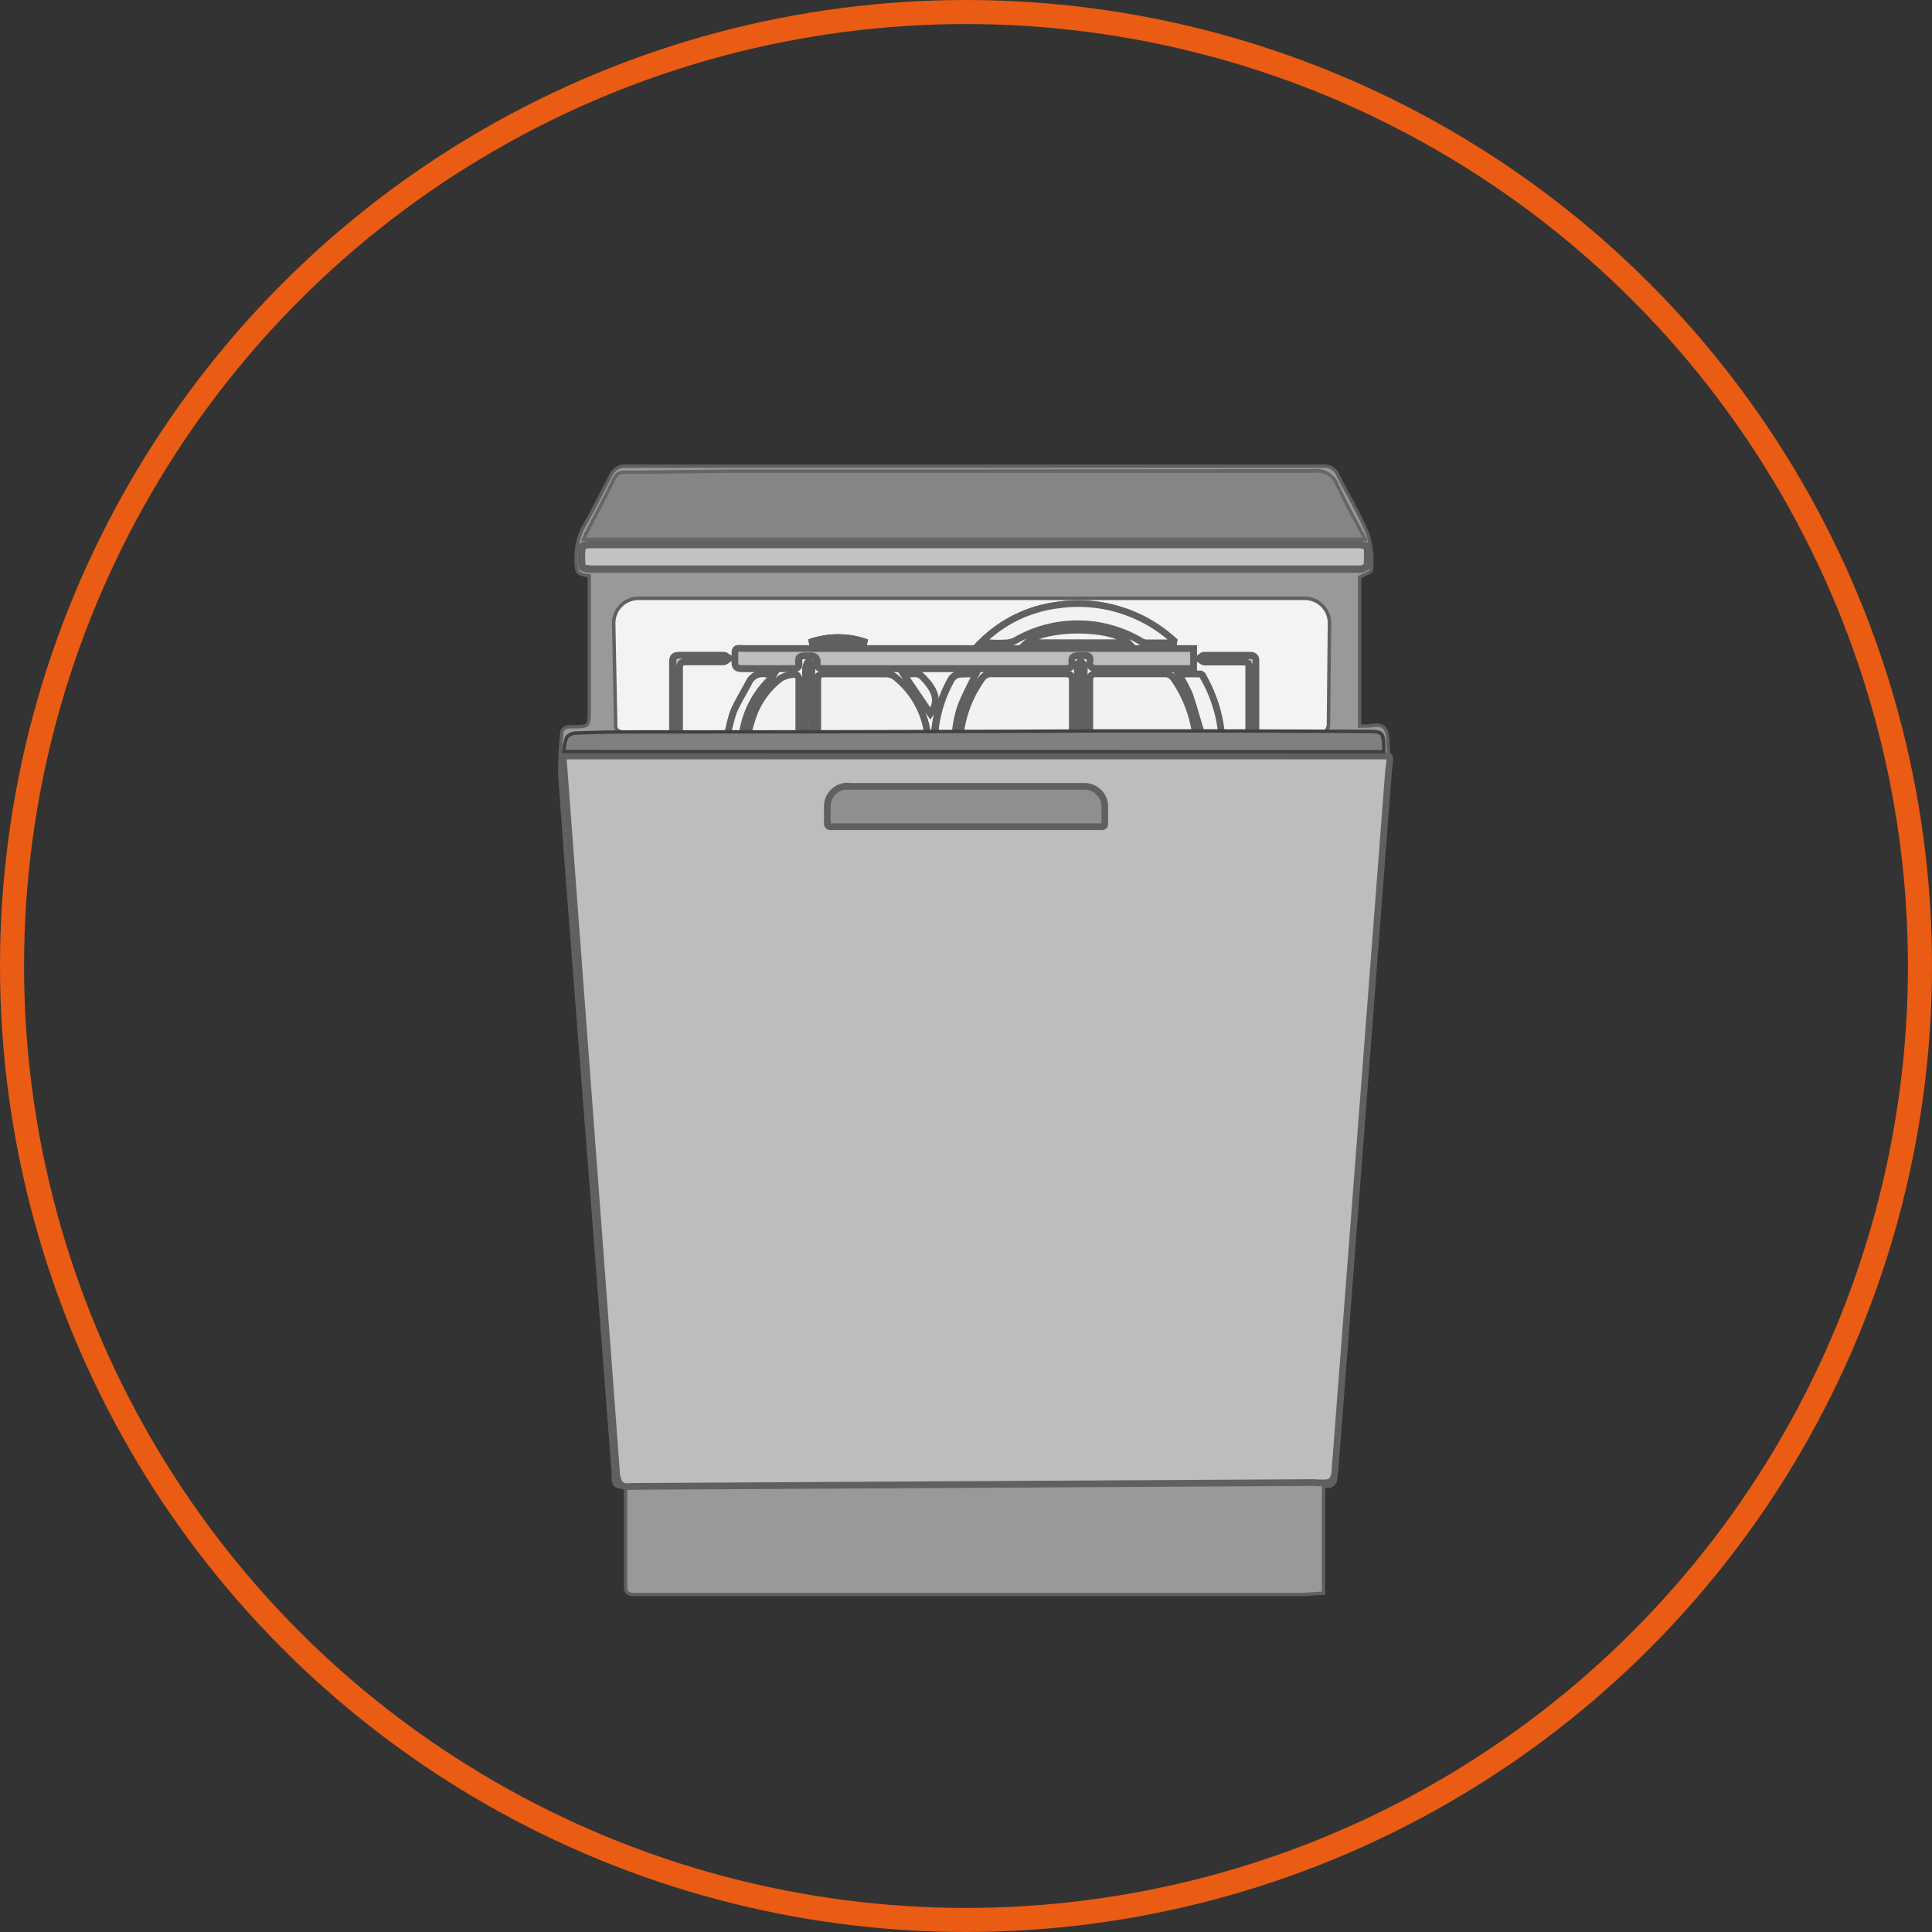 <svg xmlns="http://www.w3.org/2000/svg" viewBox="0 0 155.74 155.74"><rect x="0" y="0" width="155.74" height="155.74" fill="#333333" stroke="none"/><defs><style>.cls-1{fill:none;stroke:#ea5b13;stroke-width:1.94px;}.cls-2{fill:#999;}.cls-2,.cls-4,.cls-5,.cls-9{stroke:#606060;}.cls-2,.cls-7,.cls-8{stroke-width:0.27px;}.cls-3{fill:#f3f3f3;stroke-width:0.28px;}.cls-3,.cls-6{stroke:#616161;}.cls-3,.cls-6,.cls-7,.cls-8{stroke-miterlimit:10;}.cls-4{fill:#bdbdbd;}.cls-4,.cls-5,.cls-9{stroke-width:0.54px;}.cls-5{fill:#f2f2f2;}.cls-6{fill:#c2c2c2;stroke-width:0.59px;}.cls-7{fill:gray;stroke:#404040;}.cls-8{fill:#858585;stroke:#666;}.cls-9{fill:#8f8f8f;}</style></defs><g id="Capa_2" data-name="Capa 2"><g id="Capa_1-2" data-name="Capa 1"><circle class="cls-1" cx="77.87" cy="77.87" r="76.9"/><path class="cls-2" d="M47.5,46.42c-1-.18-1-.18-1.06-1.16a5.41,5.41,0,0,1,.78-3.11c.7-1.24,1.33-2.52,2-3.8a1.24,1.24,0,0,1,1.27-.77q18.57,0,37.13,0c6.35,0,12.7,0,19,0a1.17,1.17,0,0,1,1.23.71c.81,1.62,1.76,3.18,2.44,4.85a7.64,7.64,0,0,1,.26,2.8c0,.18-.55.36-.95.59v12c.44,0,.8,0,1.15-.06.66-.1,1,.2,1.08.82a24.9,24.9,0,0,1,.1,3.45c-.61,8.34-1.26,16.68-1.89,25q-1,13.32-2,26.64c-.11,1.49-.27,3-.35,4.47,0,.64-.14,1.08-1,.94v8.65c-.66,0-1.24.09-1.83.09l-23.46,0-24.76,0c-1.84,0-3.68,0-5.51,0-.49,0-.71-.11-.7-.69,0-2.42,0-4.85,0-7.27v-.77c-1.12.26-1-.5-1-1.13q-.85-11.22-1.72-22.44L46.4,79.4c-.43-5.63-.88-11.25-1.27-16.88a28.11,28.11,0,0,1,.14-3.3c0-.55.37-.65.83-.64,1.39,0,1.39,0,1.4-1.39V46.42ZM45.44,61.11c0,.44,0,.78.07,1.11l.87,11.19L48.3,98.56c.51,6.68,1,13.37,1.51,20.06,0,.63.21.84.87.84,4,0,7.94,0,11.91,0q17.75,0,35.5,0c2.79,0,5.58-.06,8.37-.1.43,0,.76,0,.8-.62.18-2.76.42-5.52.63-8.27q1-13.4,2-26.78l1.53-20.2c.06-.79.11-1.57.16-2.36m-1.58-17.64c-.79-1.53-1.58-2.91-2.22-4.35a1.79,1.79,0,0,0-2-1.18Q83,38,60,38c-3.21,0-6.43.07-9.65.09a.82.82,0,0,0-.83.52c-.71,1.47-1.49,2.91-2.23,4.36-.09.16-.15.34-.23.52Zm.17.51c-.27,0-.42-.07-.57-.07-1.61,0-3.22,0-4.83,0l-25,0-22.65,0-9.59,0c-.23,0-.65.07-.66.15a6.23,6.23,0,0,0,0,1.67c0,.1.6.16.93.16l27.75,0h28.91c1.7,0,3.4,0,5.1,0,.2,0,.55-.19.57-.33A11.43,11.43,0,0,0,110.22,44ZM45.44,60.58h66.11c0-1.63,0-1.62-1.53-1.63-6.93,0-13.87-.06-20.8-.05Q71,58.91,52.7,59c-2.1,0-4.21.06-6.32.12a1,1,0,0,0-.7.34A4.68,4.68,0,0,0,45.44,60.58Z"/><path class="cls-3" d="M105.17,59.1,51.63,59c-1.12,0-2.07.23-2-.61l-.16-8.16a2,2,0,0,1,2-2h53.7a2,2,0,0,1,2,2l-.08,7.93C107.16,59.3,106.29,59.1,105.17,59.1Z"/><path class="cls-4" d="M96.21,52.29H60.28c-1.12,0-1-.23-1,1.08,0,.4.14.53.53.53,1.36,0,2.73,0,4.09,0,.4,0,.57-.11.51-.51s.14-.56.53-.52h.38c.44,0,.64.14.6.59s.15.44.48.44H85.89c.41,0,.56-.14.51-.54s.13-.53.5-.5h.49c.34,0,.51.14.47.48s.18.56.6.56c2.42,0,4.84,0,7.26,0h.49Z"/><path class="cls-4" d="M81.9,61.06H77.81c-.28,0-.48,0-.43.42A9.42,9.42,0,0,0,80.08,67a1,1,0,0,0,.59.29c1.79,0,3.58,0,5.37,0,.34,0,.35-.23.35-.48,0-1.76,0-3.51,0-5.27,0-.4-.13-.53-.53-.52C84.55,61.07,83.23,61.06,81.9,61.06Z"/><path class="cls-4" d="M92.12,61.06c-1.26,0-2.51,0-3.77,0-.38,0-.5.12-.5.5,0,1.73,0,3.47,0,5.21,0,.46.13.64.61.63,1.49,0,3,0,4.46,0a1.26,1.26,0,0,0,.87-.37,10,10,0,0,0,2.64-5.53c.05-.38-.15-.41-.44-.41Z"/><path class="cls-4" d="M70.36,61.06c-1.32,0-2.65,0-4,0-.36,0-.53.09-.52.48,0,1.77,0,3.54,0,5.31,0,.37.12.5.49.49a26.81,26.81,0,0,1,2.69,0,3.5,3.5,0,0,0,2.12-.59,7.26,7.26,0,0,0,.91-.66,7.12,7.12,0,0,0,2.65-4.34c.12-.64.06-.69-.56-.69Z"/><path class="cls-4" d="M81.86,59.6c1.33,0,2.66,0,4,0,.41,0,.57-.1.56-.54,0-1.38,0-2.77,0-4.15,0-.44-.12-.59-.58-.59-2,0-4,0-5.92,0a.88.88,0,0,0-.8.42A9.57,9.57,0,0,0,77.4,59.1c-.05.39,0,.51.43.51C79.17,59.59,80.52,59.6,81.86,59.6Z"/><path class="cls-4" d="M65.92,59.6h8.27c.6,0,.66-.05.55-.65a7,7,0,0,0-2.67-4.39,1.29,1.29,0,0,0-.75-.21c-1.63,0-3.27,0-4.9,0-.44,0-.56.14-.55.55,0,1.4,0,2.8,0,4.2C65.88,59.24,65.9,59.39,65.92,59.6Z"/><path class="cls-4" d="M92.11,59.6h3.82c.32,0,.5-.05.44-.45a10.19,10.19,0,0,0-1.73-4.4.85.85,0,0,0-.81-.41c-1.81,0-3.62,0-5.43,0-.45,0-.55.16-.54.57,0,1.38,0,2.76,0,4.15,0,.46.16.57.6.56C89.67,59.59,90.89,59.6,92.11,59.6Z"/><path class="cls-4" d="M94.6,51.82l0-.15a11.43,11.43,0,0,0-9.34-2.88,10.53,10.53,0,0,0-6.17,3,12.66,12.66,0,0,0,1.94.06,1.87,1.87,0,0,0,.8-.21,10,10,0,0,1,10,0,1.17,1.17,0,0,0,.48.2C93.1,51.84,93.85,51.82,94.6,51.82Z"/><path class="cls-4" d="M64.37,67v-1.7c0-1.24,0-2.47,0-3.71,0-.3,0-.52-.42-.52-1.11,0-2.22,0-3.33,0-.33,0-.42.15-.33.44a18.63,18.63,0,0,0,.82,2.31A7.71,7.71,0,0,0,64.37,67Z"/><path class="cls-4" d="M60.17,59.59c1.41,0,2.68,0,3.94,0,.09,0,.25-.21.25-.32,0-1.53,0-3,0-4.58,0-.11-.17-.33-.24-.32a2.67,2.67,0,0,0-1.15.28,6.48,6.48,0,0,0-2.16,2.82C60.55,58.11,60.4,58.81,60.17,59.59Z"/><path class="cls-4" d="M76.13,60.59h9.52a1.54,1.54,0,0,0,.48,0c.11,0,.18-.18.26-.27a.86.86,0,0,0-.25-.22.85.85,0,0,0-.32,0H66.51a1.14,1.14,0,0,0-.37,0c-.1,0-.25.17-.24.22a.46.46,0,0,0,.23.28,1.23,1.23,0,0,0,.43,0Z"/><path class="cls-4" d="M79.65,67.38c-.18-.24-.26-.37-.36-.49A9.83,9.83,0,0,1,77,62.12c-.21-1.1-.19-1.09-1.3-1.07-.33,0-.44.11-.4.45a12.73,12.73,0,0,0,2,5.45,1,1,0,0,0,.57.41C78.38,67.41,78.93,67.38,79.65,67.38Z"/><path class="cls-4" d="M94.14,67.24l.06.15c.63,0,1.26,0,1.88-.11a.48.48,0,0,0,.28-.23,11.71,11.71,0,0,0,2.1-5.57c0-.12,0-.36-.1-.37a5.38,5.38,0,0,0-1.33,0c-.12,0-.2.46-.24.71a9.17,9.17,0,0,1-2.38,5.07A3.24,3.24,0,0,0,94.14,67.24Z"/><path class="cls-4" d="M98.42,59.6a1.07,1.07,0,0,0,0-.29A11.32,11.32,0,0,0,97,54.55c0-.09-.14-.21-.22-.21-.56,0-1.11,0-1.75,0a10.83,10.83,0,0,1,.88,1.57c.36,1,.61,2,.93,3,.08.24.19.62.36.66A5.29,5.29,0,0,0,98.42,59.6Z"/><path class="cls-4" d="M78.66,54.34a10,10,0,0,0-1.35,0,.94.94,0,0,0-.62.36,10.63,10.63,0,0,0-1.31,3.83c-.13,1.05-.14,1,.91,1.06.44,0,.59-.12.66-.55A9.68,9.68,0,0,1,77.43,57C77.76,56.11,78.22,55.28,78.66,54.34Z"/><path class="cls-4" d="M58.7,61.12a2.92,2.92,0,0,0,0,.51A9.38,9.38,0,0,0,61,66.42a2.82,2.82,0,0,0,1.19.86,7.23,7.23,0,0,0,1.83,0L63.54,67a7.67,7.67,0,0,1-3.64-5.15C59.72,61,59.73,60.94,58.7,61.12Z"/><path class="cls-4" d="M65.43,59.45h0c0-1.81,0-3.62,0-5.43,0-.25.18-.65-.29-.66-.07,0-.21.43-.21.65,0,4,0,7.93-.06,11.9a9.53,9.53,0,0,0,0,1.07c0,.14.17.26.27.39.09-.13.25-.24.28-.39a2.64,2.64,0,0,0,0-.69Z"/><path class="cls-4" d="M87.46,60H87.4V54a1.14,1.14,0,0,0,0-.37,1.66,1.66,0,0,0-.24-.3c-.09.1-.22.18-.26.29a1.47,1.47,0,0,0,0,.42c0,4.27,0,8.54,0,12.81,0,.17.18.48.3.5.38,0,.32-.3.32-.54Q87.46,63.42,87.46,60Z"/><path class="cls-4" d="M94.28,60.59h6c.16,0,.31-.15.47-.23-.16-.09-.31-.27-.47-.27-1.11,0-2.22,0-3.33,0H88.36c-.25,0-.57,0-.45.36,0,.1.33.16.5.16Z"/><path class="cls-4" d="M58.61,59.53c1.11.14,1.13.14,1.25-.53a7.65,7.65,0,0,1,2.26-4.29,3,3,0,0,0,.27-.37,4.48,4.48,0,0,1-.64,0,1.23,1.23,0,0,0-1.4.72c-.42.79-.9,1.55-1.24,2.37A13.43,13.43,0,0,0,58.61,59.53Z"/><path class="cls-4" d="M82.77,51.81h8.17C89.69,50.46,84.14,50.46,82.77,51.81Z"/><path class="cls-4" d="M101.19,59.57a1.24,1.24,0,0,0,0-.16q0-3.09,0-6.19c0-.32-.15-.4-.43-.4-1.23,0-2.47,0-3.71,0-.14,0-.28.18-.43.27.16.09.3.24.46.24.93,0,1.86,0,2.79,0s.79,0,.79.75v5C100.71,59.45,100.76,59.7,101.19,59.57Z"/><path class="cls-4" d="M54.25,59.58c.46.11.49-.16.49-.48,0-1.72,0-3.44,0-5.16,0-.45.15-.6.58-.59,1,0,2,0,3,0,.15,0,.29-.18.44-.27-.15-.08-.3-.24-.45-.24-1.2,0-2.4,0-3.6,0-.42,0-.5.16-.5.54,0,1.94,0,3.87,0,5.81C54.22,59.31,54.24,59.45,54.25,59.58Z"/><path class="cls-4" d="M71.15,67.21l.1.16c.57,0,1.13,0,1.7,0a.62.62,0,0,0,.42-.2c.51-.55,1-1.14,1.49-1.68.8-.81.49-1.62.09-2.54A7.58,7.58,0,0,1,71.15,67.21Z"/><path class="cls-4" d="M59.6,60.06h0c-1.47,0-2.94,0-4.41,0-.15,0-.3.15-.45.23.15.1.31.28.46.28q4.36,0,8.71,0c.15,0,.3-.15.46-.24-.16-.09-.31-.26-.47-.26C62.47,60.06,61,60.06,59.6,60.06Z"/><path class="cls-4" d="M75,57.52c.83-1.12.21-2.06-.62-2.93-.46-.49-1-.16-1.53-.24Z"/><path class="cls-4" d="M101.23,61.09c-.37-.11-.52,0-.52.34s0,.39,0,.59v5.26c.44.11.52-.1.52-.45,0-1.37,0-2.73,0-4.09C101.24,62.19,101.23,61.64,101.23,61.09Z"/><path class="cls-4" d="M54.23,61.07c0,2,0,4,0,5.95,0,.09.15.19.23.28.09-.13.25-.25.25-.38,0-1.83,0-3.66,0-5.48C54.74,61.1,54.58,61,54.23,61.07Z"/><path class="cls-4" d="M65.25,51.8h4.62A6.79,6.79,0,0,0,65.25,51.8Z"/><path class="cls-4" d="M96.21,52.29v1.6h-.49c-2.42,0-4.84,0-7.26,0-.42,0-.66-.08-.6-.56s-.13-.5-.47-.48H86.9c-.37,0-.54.13-.5.5s-.1.54-.51.54H66.36c-.33,0-.52-.07-.48-.44s-.16-.63-.6-.59H64.9c-.39,0-.58.1-.53.52s-.11.52-.51.51c-1.36,0-2.73,0-4.09,0-.39,0-.54-.13-.53-.53,0-1.31-.08-1.08,1-1.08H96.21Z"/><path class="cls-5" d="M81.9,61.06c1.33,0,2.65,0,4,0,.4,0,.53.12.53.52,0,1.76,0,3.51,0,5.27,0,.25,0,.48-.35.48-1.79,0-3.58,0-5.37,0a1,1,0,0,1-.59-.29,9.42,9.42,0,0,1-2.7-5.54c-.27,0,.15-.42.43-.42Z"/><path class="cls-5" d="M92.12,61.06h3.82c.29,0,.49,0,.44.41A10,10,0,0,1,93.74,67a1.26,1.26,0,0,1-.87.37c-1.49,0-3,0-4.46,0-.48,0-.62-.17-.61-.63,0-1.74,0-3.48,0-5.21,0-.38.12-.51.5-.5C89.61,61.07,90.86,61.06,92.12,61.06Z"/><path class="cls-5" d="M70.36,61.06h3.82c.62,0,.68,0,.56.69a7.12,7.12,0,0,1-2.65,4.34,7.26,7.26,0,0,1-.91.66,3.5,3.5,0,0,1-2.12.59,26.81,26.81,0,0,0-2.69,0c-.37,0-.49-.12-.49-.49,0-1.77,0-3.54,0-5.31,0-.39.16-.48.52-.48C67.71,61.07,69,61.06,70.36,61.06Z"/><path class="cls-5" d="M81.86,59.6c-1.34,0-2.69,0-4,0-.4,0-.48-.12-.43-.51a9.57,9.57,0,0,1,1.71-4.35.88.88,0,0,1,.8-.42c2,0,4,0,5.92,0,.46,0,.59.15.58.59,0,1.38,0,2.77,0,4.15,0,.44-.15.54-.56.54C84.52,59.59,83.19,59.6,81.86,59.6Z"/><path class="cls-5" d="M65.92,59.6c0-.21,0-.36,0-.52,0-1.4,0-2.8,0-4.2,0-.41.11-.56.55-.55,1.63,0,3.27,0,4.9,0a1.29,1.29,0,0,1,.75.21A7,7,0,0,1,74.74,59c.11.6.05.65-.55.65H65.92Z"/><path class="cls-5" d="M92.11,59.6c-1.22,0-2.44,0-3.66,0-.44,0-.61-.1-.6-.56,0-1.39,0-2.77,0-4.15,0-.41.09-.57.54-.57,1.81,0,3.62,0,5.43,0a.85.85,0,0,1,.81.41,10.19,10.19,0,0,1,1.73,4.4c.06.4-.12.46-.44.45Z"/><path class="cls-5" d="M94.6,51.82c-.75,0-1.5,0-2.25,0a1.17,1.17,0,0,1-.48-.2,10,10,0,0,0-10,0,1.87,1.87,0,0,1-.8.21,12.66,12.66,0,0,1-1.94-.06,10.53,10.53,0,0,1,6.17-3,11.43,11.43,0,0,1,9.34,2.88Z"/><path class="cls-5" d="M64.37,67a7.71,7.71,0,0,1-3.25-3.17,18.63,18.63,0,0,1-.82-2.31c-.09-.29,0-.45.33-.44,1.11,0,2.22,0,3.33,0,.39,0,.42.22.42.52,0,1.24,0,2.47,0,3.71Z"/><path class="cls-5" d="M60.17,59.59c.23-.78.38-1.48.64-2.13A6.48,6.48,0,0,1,63,54.64a2.67,2.67,0,0,1,1.15-.28c.07,0,.24.21.24.32,0,1.53,0,3,0,4.58,0,.11-.16.32-.25.32C62.85,59.6,61.58,59.59,60.17,59.59Z"/><path class="cls-4" d="M76.13,60.59H66.56a1.23,1.23,0,0,1-.43,0,.46.46,0,0,1-.23-.28s.14-.18.24-.22a1.14,1.14,0,0,1,.37,0H85.82a.85.85,0,0,1,.32,0,.86.86,0,0,1,.25.22c-.08.09-.15.23-.26.27a1.54,1.54,0,0,1-.48,0Z"/><path class="cls-5" d="M79.65,67.38c-.72,0-1.27,0-1.82,0a1,1,0,0,1-.57-.41,12.73,12.73,0,0,1-2-5.45c0-.34.07-.44.4-.45,1.11,0,1.09,0,1.3,1.07a9.83,9.83,0,0,0,2.31,4.77C79.39,67,79.47,67.14,79.65,67.38Z"/><path class="cls-5" d="M94.14,67.24a3.24,3.24,0,0,1,.27-.35,9.17,9.17,0,0,0,2.38-5.07c0-.25.12-.69.24-.71a5.38,5.38,0,0,1,1.33,0s.12.25.1.37a11.71,11.71,0,0,1-2.1,5.57.48.48,0,0,1-.28.23c-.62.06-1.25.08-1.88.11Z"/><path class="cls-5" d="M98.42,59.6a5.29,5.29,0,0,1-1.26,0c-.17,0-.28-.42-.36-.66-.32-1-.57-2-.93-3A10.83,10.83,0,0,0,95,54.33c.64,0,1.19,0,1.75,0,.08,0,.17.12.22.21a11.32,11.32,0,0,1,1.51,4.76A1.07,1.07,0,0,1,98.42,59.6Z"/><path class="cls-5" d="M78.66,54.34c-.44.94-.9,1.77-1.23,2.64A9.68,9.68,0,0,0,77,59.06c-.07.43-.22.56-.66.55-1.05,0-1,0-.91-1.06a10.63,10.63,0,0,1,1.31-3.83.94.94,0,0,1,.62-.36A10,10,0,0,1,78.66,54.34Z"/><path class="cls-5" d="M58.7,61.12c1-.18,1-.15,1.2.76A7.67,7.67,0,0,0,63.54,67l.46.29a7.23,7.23,0,0,1-1.83,0A2.82,2.82,0,0,1,61,66.42a9.38,9.38,0,0,1-2.27-4.79A2.92,2.92,0,0,1,58.7,61.12Z"/><path class="cls-4" d="M65.43,59.45v6.84a2.64,2.64,0,0,1,0,.69c0,.15-.19.26-.28.39-.1-.13-.25-.25-.27-.39a9.53,9.53,0,0,1,0-1.07c0-4,0-7.93.06-11.9,0-.22.14-.65.21-.65.47,0,.29.41.29.66,0,1.81,0,3.62,0,5.43Z"/><path class="cls-4" d="M87.46,60q0,3.39,0,6.78c0,.24.06.58-.32.54-.12,0-.3-.33-.3-.5,0-4.27,0-8.54,0-12.81a1.47,1.47,0,0,1,0-.42c0-.11.17-.19.26-.29a1.66,1.66,0,0,1,.24.3,1.14,1.14,0,0,1,0,.37v6Z"/><path class="cls-4" d="M94.28,60.59H88.41c-.17,0-.48-.06-.5-.16-.12-.39.2-.36.45-.36h8.56c1.11,0,2.22,0,3.33,0,.16,0,.31.18.47.27-.16.08-.31.23-.47.23Z"/><path class="cls-5" d="M58.61,59.53a13.43,13.43,0,0,1,.5-2.1c.34-.82.82-1.58,1.24-2.37a1.23,1.23,0,0,1,1.4-.72,4.48,4.48,0,0,0,.64,0,3,3,0,0,1-.27.37A7.65,7.65,0,0,0,59.86,59C59.74,59.67,59.72,59.67,58.61,59.53Z"/><path class="cls-5" d="M82.77,51.81c1.37-1.35,6.92-1.35,8.17,0Z"/><path class="cls-4" d="M101.19,59.57c-.43.13-.48-.12-.48-.45v-5c0-.75,0-.75-.79-.75s-1.86,0-2.79,0c-.16,0-.3-.15-.46-.24.15-.09.29-.26.43-.27,1.24,0,2.48,0,3.71,0,.28,0,.43.08.43.4q0,3.11,0,6.19A1.24,1.24,0,0,1,101.19,59.57Z"/><path class="cls-4" d="M54.25,59.58c0-.13,0-.27,0-.41,0-1.94,0-3.87,0-5.81,0-.38.08-.55.5-.54,1.2,0,2.4,0,3.6,0,.15,0,.3.16.45.24-.15.09-.29.26-.44.27-1,0-2,0-3,0-.43,0-.59.14-.58.59,0,1.72,0,3.44,0,5.16C54.74,59.42,54.71,59.69,54.25,59.58Z"/><path class="cls-5" d="M71.15,67.21A7.58,7.58,0,0,0,75,62.94c.4.92.71,1.73-.09,2.54-.52.54-1,1.13-1.49,1.68a.62.62,0,0,1-.42.2c-.57,0-1.13,0-1.7,0Z"/><path class="cls-4" d="M59.6,60.06c1.43,0,2.87,0,4.3,0,.16,0,.31.17.47.26-.16.09-.31.24-.46.24q-4.35,0-8.71,0c-.15,0-.31-.18-.46-.28.15-.08.3-.23.45-.23,1.47,0,2.94,0,4.41,0Z"/><path class="cls-5" d="M75,57.52l-2.15-3.17c.48.08,1.07-.25,1.53.24C75.22,55.46,75.84,56.4,75,57.52Z"/><path class="cls-4" d="M101.23,61.09c0,.55,0,1.1,0,1.65,0,1.36,0,2.72,0,4.09,0,.35-.08.56-.52.45V62c0-.2,0-.4,0-.59S100.86,61,101.23,61.09Z"/><path class="cls-4" d="M54.23,61.07c.35-.08.51,0,.51.37,0,1.82,0,3.65,0,5.48,0,.13-.16.25-.25.38-.08-.09-.23-.19-.23-.28C54.23,65,54.23,63.05,54.23,61.07Z"/><path class="cls-4" d="M65.25,51.8a6.79,6.79,0,0,1,4.62,0Z"/><path class="cls-4" d="M105.91,119.51,51,119.82c-.49,0-1.27.3-1.32-1.38l-4.29-57.5h66.53c.24,0,0,1.13,0,1.38l-4.28,55.86C107.57,119.57,107.34,119.61,105.91,119.51Z"/><path class="cls-6" d="M110.22,44a11.43,11.43,0,0,1,0,1.55c0,.14-.37.33-.57.33-1.7,0-3.4,0-5.1,0H75.61l-27.75,0c-.33,0-.91-.06-.93-.16a6.23,6.23,0,0,1,0-1.67c0-.08.43-.15.66-.15l9.59,0,22.65,0,25,0c1.61,0,3.22,0,4.83,0C109.8,43.91,110,44,110.22,44Z"/><path class="cls-7" d="M45.44,60.58a4.68,4.68,0,0,1,.24-1.14,1,1,0,0,1,.7-.34C48.49,59,50.6,59,52.7,59q18.26,0,36.52-.08c6.93,0,13.87,0,20.8.05,1.5,0,1.5,0,1.53,1.63Z"/><path class="cls-8" d="M110.05,43.47h-63c.08-.18.14-.36.23-.52.74-1.45,1.52-2.89,2.23-4.36a.82.82,0,0,1,.83-.52c3.22,0,6.44-.09,9.65-.09q22.92,0,45.84,0a1.79,1.79,0,0,1,2,1.18C108.47,40.56,109.26,41.94,110.05,43.47Z"/><path class="cls-9" d="M68.33,63.39h19.1A1.63,1.63,0,0,1,89.06,65v1.44a.2.2,0,0,1-.2.2H66.92a.23.23,0,0,1-.23-.23V65a1.63,1.63,0,0,1,1.63-1.63Z"/></g></g></svg>
